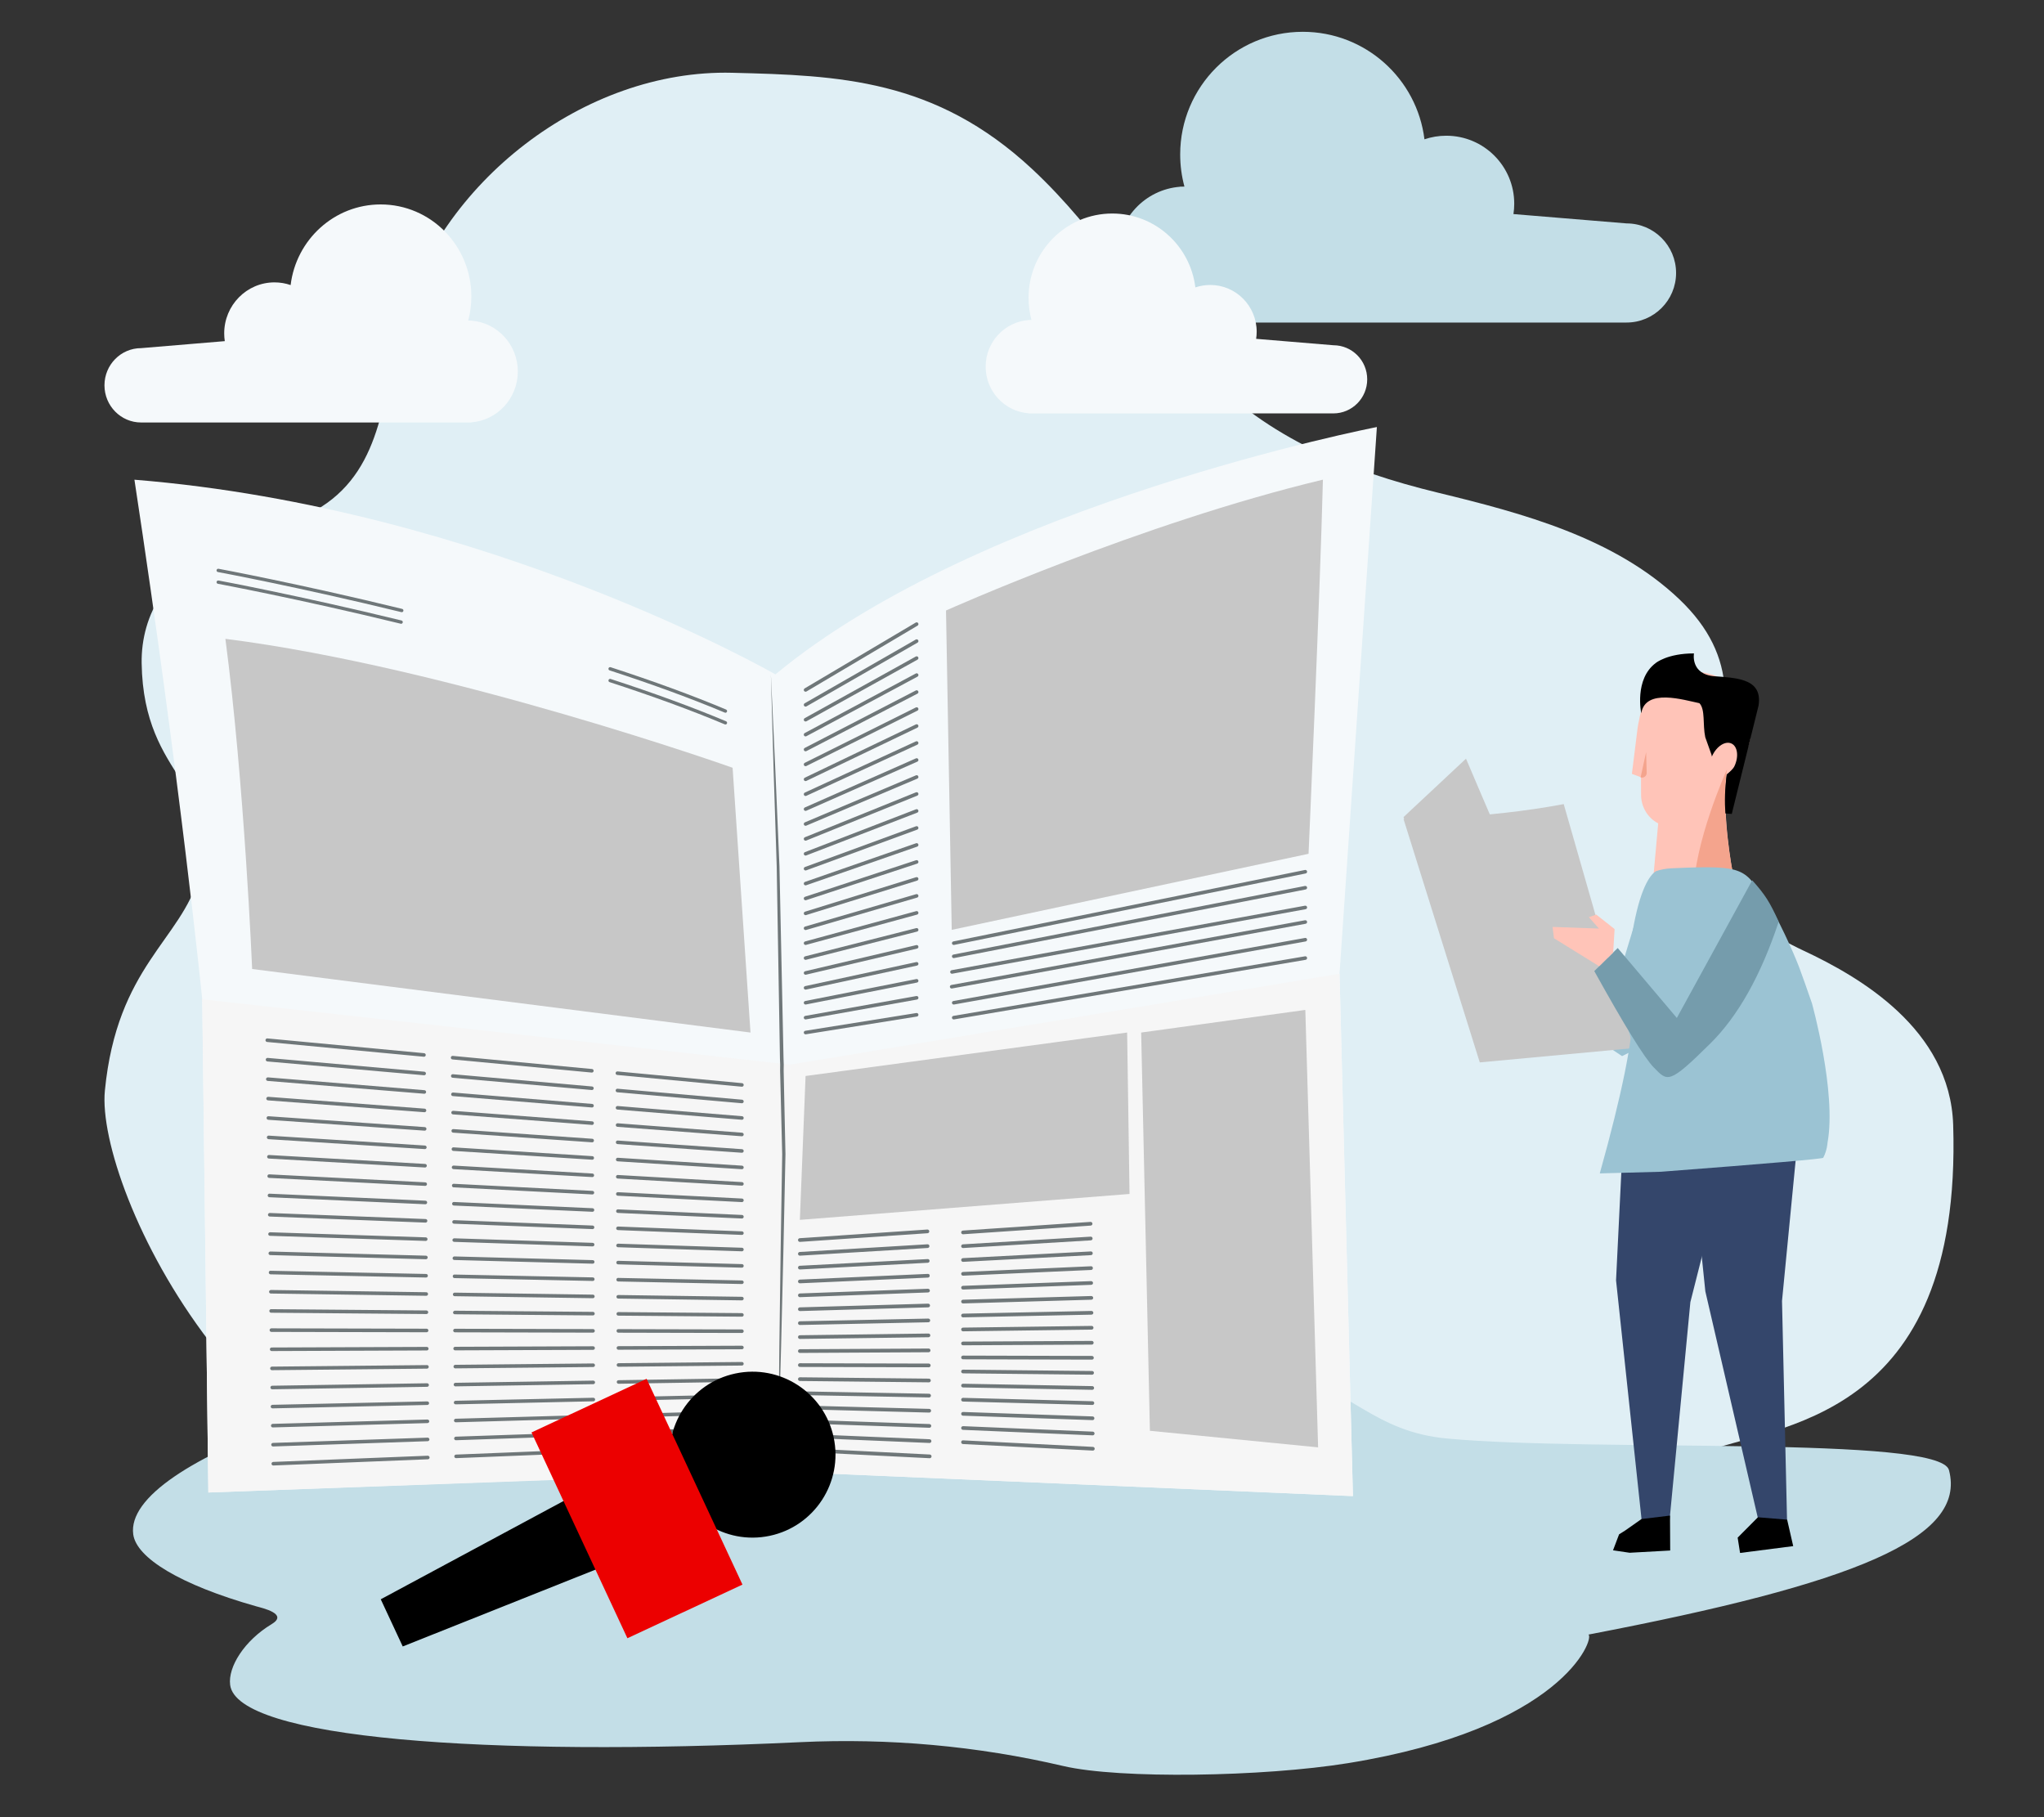<?xml version="1.0" encoding="UTF-8"?>
<svg width="450px" height="400px" viewBox="0 0 450 400" version="1.1" xmlns="http://www.w3.org/2000/svg" xmlns:xlink="http://www.w3.org/1999/xlink">
    <rect x="0" y="0" width="450" height="400" fill="#333333" stroke="none"/>
    <!-- Generator: Sketch 58 (84663) - https://sketch.com -->
    <title>sala-imprensa</title>
    <desc>Created with Sketch.</desc>
    <g id="sala-imprensa" stroke="none" stroke-width="1" fill="none" fill-rule="evenodd">
        <path d="M409.266,192.85 C403.652,172.709 421.499,171.932 421.892,145.98 C422.052,135.366 416.238,124.556 402.247,119.597 C395.371,117.161 388.518,115.486 382.4,111.611 C368.458,102.781 368.71,85.979 364.906,71.656 C356.554,40.198 324.408,15.206 291.869,16.019 C268.412,16.604 247.205,17.323 225.82,37.233 C211.187,50.857 201.677,67.62 188.092,81.665 C173.705,96.538 156.174,103.674 136.489,108.453 C117.872,112.972 97.62,118.349 83.371,131.901 C69.98,144.636 71.932,157.956 77.673,173.593 C84.005,190.836 70.276,202.567 55.961,209.282 C43.908,214.935 23.732,226.434 23.072,247.637 C21.031,313.311 62.746,313.574 78.299,319.816 C221.373,377.238 276.28,332.948 336.946,333.844 C397.422,334.736 432.089,261.6 429.988,240.062 C427.322,212.715 413.187,206.914 409.266,192.85" id="Fill-5" fill="#E0EFF5" transform="translate(226.539, 182.653) scale(-1, 1) translate(-226.539, -182.653) "></path>
        <g id="g.-illustration/Backgrounds/Shapes/Bubble-02" transform="translate(230, 340.5) scale(-1, 1) rotate(4) translate(-230, -340.5) translate(30, 287)" fill="#C3DEE7">
            <path d="M270.049,0.364 C221.943,-2.212 171.299,9.426 145.623,18.259 C130.241,23.551 126.016,33.266 109.925,35.895 C77.61,41.176 1.729,42.739 0.229,50.519 C-2.725,65.837 22.875,74.023 81.92,81.106 C80.645,82.155 89.112,101.322 136.714,105.649 C155.55,107.362 187.144,105.655 199.261,101.913 C217.885,96.16 237.23,93.068 256.718,92.627 C326.029,91.057 380.381,83.187 381.017,71.288 C381.231,67.311 377.229,61.797 370.96,58.591 C367.054,56.593 372.789,54.91 374.121,54.43 C390.477,48.543 399.652,41.971 399.987,36.752 C401.035,20.377 340.663,4.145 270.049,0.364" id="Primary-color"></path>
        </g>
        <path d="M301.397,30.664 C303.039,17.326 314.406,7 328.184,7 C343.09,7 355.174,19.087 355.174,33.998 C355.174,36.445 354.849,38.815 354.239,41.068 C354.468,41.071 354.696,41.079 354.921,41.093 L355.176,41.072 L355.176,41.109 C362.906,41.69 369,48.15 369,56.032 C369,63.915 362.906,70.374 355.176,70.955 L355.176,71 L256.907,71 L256.907,70.998 L256.907,70.998 C250.883,70.998 246,66.113 246,60.087 C246,54.061 250.883,49.176 256.907,49.176 L256.907,49.176 L256.907,49.176 L281.804,47.122 C281.69,46.379 281.631,45.617 281.631,44.841 C281.631,36.576 288.329,29.876 296.592,29.876 C298.272,29.876 299.888,30.153 301.397,30.664 Z" id="Primary-color-Copy-2" fill="#C3DEE7" transform="translate(307.5, 39) scale(-1, 1) translate(-307.5, -39) "></path>
        <path d="M254.832,63.269 C255.953,54.099 263.716,47 273.126,47 C283.305,47 291.558,55.31 291.558,65.561 C291.558,67.243 291.336,68.873 290.919,70.422 C291.076,70.424 291.231,70.43 291.385,70.439 L291.559,70.424 L291.559,70.45 C296.838,70.85 301,75.291 301,80.71 C301,86.129 296.838,90.57 291.559,90.969 L291.559,91 L224.449,91 L224.449,90.999 L224.449,90.999 C220.335,90.999 217,87.64 217,83.497 C217,79.355 220.335,75.996 224.449,75.996 L224.449,75.996 L224.449,75.996 L241.452,74.584 C241.374,74.073 241.334,73.549 241.334,73.016 C241.334,67.334 245.908,62.727 251.55,62.727 C252.698,62.727 253.802,62.918 254.832,63.269 Z" id="Primary-color" fill="#F5F9FB" transform="translate(259, 69) scale(-1, 1) translate(-259, -69) "></path>
        <path d="M63.984,62.748 C65.199,52.745 73.61,45 83.803,45 C94.831,45 103.771,54.065 103.771,65.249 C103.771,67.083 103.531,68.861 103.079,70.551 C103.249,70.553 103.417,70.559 103.584,70.569 L103.772,70.554 L103.772,70.582 C109.492,71.018 114,75.862 114,81.774 C114,87.686 109.492,92.531 103.772,92.967 L103.772,93 L31.07,93 L31.07,92.999 L31.069,92.999 C26.613,92.999 23,89.335 23,84.815 C23,80.296 26.613,76.632 31.069,76.632 L31.07,76.632 L31.07,76.632 L49.489,75.092 C49.405,74.534 49.361,73.963 49.361,73.381 C49.361,67.182 54.317,62.157 60.43,62.157 C61.673,62.157 62.869,62.365 63.984,62.748 Z" id="Primary-color" fill="#F5F9FB"></path>
        <g id="Group" transform="translate(29, 94)">
            <path d="M141.715,54.448 C141.715,54.448 78.126,17.854 0.596,11.594 C10.708,78.042 15.522,125.958 15.522,125.958 L16.868,234.532 L141.715,229.877 L268.858,235.322 L265.907,120.349 L274.13,0 C274.13,0 186.977,16.89 141.715,54.448" id="Fill-6" fill="#F5F9FB"></path>
            <path d="M180.968,114.003 C180.786,114.003 180.622,113.875 180.585,113.689 C180.542,113.477 180.678,113.27 180.891,113.226 L258.297,97.499 C258.506,97.462 258.717,97.593 258.759,97.806 C258.802,98.018 258.666,98.225 258.454,98.268 L181.047,113.995 C181.021,114 180.994,114.003 180.968,114.003" id="Fill-7" fill="#6F7779"></path>
            <path d="M180.968,116.896 C180.785,116.896 180.621,116.766 180.584,116.579 C180.542,116.366 180.682,116.161 180.894,116.119 L258.3,101.018 C258.508,100.976 258.719,101.115 258.76,101.329 C258.802,101.541 258.662,101.746 258.45,101.788 L181.044,116.889 C181.019,116.894 180.993,116.896 180.968,116.896" id="Fill-8" fill="#6F7779"></path>
            <path d="M180.582,120.339 C180.397,120.339 180.231,120.206 180.197,120.017 C180.158,119.804 180.299,119.6 180.513,119.561 L258.305,105.362 C258.513,105.32 258.722,105.463 258.761,105.677 C258.8,105.89 258.658,106.094 258.446,106.133 L180.654,120.333 C180.63,120.337 180.606,120.339 180.582,120.339" id="Fill-9" fill="#6F7779"></path>
            <path d="M180.514,123.59 C180.329,123.59 180.164,123.458 180.129,123.268 C180.09,123.055 180.231,122.85 180.445,122.812 L258.305,108.568 C258.513,108.526 258.722,108.67 258.761,108.883 C258.8,109.096 258.658,109.301 258.446,109.34 L180.586,123.583 C180.562,123.588 180.538,123.59 180.514,123.59" id="Fill-10" fill="#6F7779"></path>
            <path d="M180.968,127.119 C180.782,127.119 180.617,126.986 180.583,126.796 C180.545,126.583 180.687,126.379 180.899,126.341 L258.306,112.462 C258.515,112.423 258.724,112.564 258.761,112.778 C258.799,112.991 258.658,113.195 258.445,113.233 L181.038,127.113 C181.015,127.117 180.991,127.119 180.968,127.119" id="Fill-11" fill="#6F7779"></path>
            <path d="M180.968,130.398 C180.781,130.398 180.615,130.262 180.582,130.071 C180.546,129.858 180.69,129.655 180.903,129.619 L258.31,116.503 C258.523,116.469 258.725,116.61 258.762,116.824 C258.798,117.038 258.654,117.24 258.441,117.277 L181.034,130.393 C181.012,130.396 180.99,130.398 180.968,130.398" id="Fill-12" fill="#6F7779"></path>
            <path d="M179.269,40.386 C179.269,40.386 222.193,21.153 262.25,11.585 C261.61,37.035 259.086,93.938 259.086,93.938 L180.53,110.681 L179.269,40.386" id="Fill-13" fill="#C7C7C7"></path>
            <polyline id="Fill-14" fill="#F6F6F6" points="265.907 120.349 144.937 140.352 143.378 229.948 268.858 235.322 265.907 120.349"></polyline>
            <polyline id="Fill-15" fill="#C7C7C7" points="219.146 133.284 148.352 142.85 147.096 174.514 219.672 168.817 219.146 133.284"></polyline>
            <polygon id="Fill-16" fill="#F6F6F6" points="15.522 125.958 16.868 234.532 143.378 229.948 144.937 140.352"></polygon>
            <path d="M134.338,145.208 C134.326,145.208 134.314,145.207 134.301,145.206 L106.885,142.623 C106.67,142.602 106.511,142.411 106.531,142.195 C106.551,141.98 106.738,141.827 106.958,141.842 L134.374,144.426 C134.59,144.446 134.748,144.637 134.728,144.853 C134.709,145.056 134.538,145.208 134.338,145.208" id="Fill-17" fill="#6F7779"></path>
            <path d="M134.338,148.848 C134.326,148.848 134.315,148.847 134.303,148.846 L106.902,146.433 C106.686,146.414 106.526,146.224 106.545,146.008 C106.564,145.793 106.746,145.63 106.97,145.652 L134.372,148.065 C134.588,148.084 134.747,148.274 134.728,148.49 C134.71,148.694 134.539,148.848 134.338,148.848" id="Fill-18" fill="#6F7779"></path>
            <path d="M134.338,152.483 C134.327,152.483 134.317,152.482 134.306,152.482 L106.918,150.238 C106.702,150.222 106.542,150.031 106.559,149.816 C106.577,149.6 106.765,149.446 106.982,149.458 L134.37,151.7 C134.586,151.718 134.746,151.907 134.729,152.123 C134.712,152.328 134.54,152.483 134.338,152.483" id="Fill-19" fill="#6F7779"></path>
            <path d="M134.338,156.115 C134.328,156.115 134.318,156.114 134.308,156.114 L106.934,154.041 C106.718,154.025 106.557,153.836 106.574,153.62 C106.59,153.404 106.769,153.253 106.994,153.258 L134.367,155.331 C134.583,155.348 134.745,155.536 134.729,155.753 C134.713,155.958 134.541,156.115 134.338,156.115" id="Fill-20" fill="#6F7779"></path>
            <path d="M134.338,159.743 C134.329,159.743 134.32,159.743 134.31,159.742 L106.951,157.838 C106.735,157.823 106.572,157.636 106.587,157.42 C106.602,157.203 106.779,157.037 107.006,157.056 L134.365,158.96 C134.581,158.975 134.744,159.162 134.729,159.378 C134.714,159.586 134.542,159.743 134.338,159.743" id="Fill-21" fill="#6F7779"></path>
            <path d="M134.338,163.368 C134.33,163.368 134.322,163.368 134.313,163.367 L106.968,161.632 C106.752,161.618 106.588,161.432 106.602,161.216 C106.615,160.999 106.797,160.834 107.018,160.85 L134.362,162.585 C134.578,162.598 134.742,162.785 134.729,163.001 C134.716,163.209 134.543,163.368 134.338,163.368" id="Fill-22" fill="#6F7779"></path>
            <path d="M134.338,166.99 C134.33,166.99 134.323,166.99 134.315,166.989 L106.985,165.422 C106.768,165.41 106.603,165.225 106.615,165.008 C106.627,164.792 106.818,164.62 107.029,164.639 L134.36,166.206 C134.576,166.218 134.742,166.403 134.729,166.62 C134.718,166.828 134.544,166.99 134.338,166.99" id="Fill-23" fill="#6F7779"></path>
            <path d="M134.338,170.606 C134.331,170.606 134.324,170.606 134.318,170.606 L107.001,169.208 C106.785,169.197 106.618,169.013 106.629,168.796 C106.641,168.58 106.824,168.406 107.041,168.426 L134.358,169.823 C134.574,169.834 134.741,170.018 134.73,170.234 C134.718,170.444 134.546,170.606 134.338,170.606" id="Fill-24" fill="#6F7779"></path>
            <path d="M134.338,174.221 C134.332,174.221 134.326,174.221 134.32,174.22 L107.018,172.99 C106.801,172.981 106.634,172.797 106.643,172.581 C106.654,172.365 106.851,172.181 107.053,172.207 L134.355,173.437 C134.572,173.446 134.739,173.63 134.73,173.846 C134.72,174.057 134.546,174.221 134.338,174.221" id="Fill-25" fill="#6F7779"></path>
            <path d="M134.338,177.83 C134.333,177.83 134.327,177.83 134.322,177.83 L107.034,176.769 C106.818,176.761 106.649,176.578 106.658,176.361 C106.666,176.145 106.855,175.983 107.065,175.985 L134.353,177.046 C134.57,177.055 134.738,177.238 134.73,177.454 C134.722,177.665 134.547,177.83 134.338,177.83" id="Fill-26" fill="#6F7779"></path>
            <path d="M134.338,181.438 C134.334,181.438 134.329,181.438 134.325,181.438 L107.05,180.543 C106.834,180.536 106.664,180.355 106.672,180.138 C106.678,179.922 106.877,179.769 107.076,179.759 L134.35,180.654 C134.567,180.661 134.737,180.842 134.73,181.058 C134.723,181.27 134.549,181.438 134.338,181.438" id="Fill-27" fill="#6F7779"></path>
            <path d="M134.338,185.041 C134.334,185.041 134.33,185.041 134.327,185.041 L107.067,184.314 C106.85,184.307 106.68,184.128 106.685,183.911 C106.691,183.694 106.853,183.528 107.088,183.529 L134.348,184.257 C134.565,184.262 134.735,184.442 134.73,184.659 C134.724,184.872 134.55,185.041 134.338,185.041" id="Fill-28" fill="#6F7779"></path>
            <path d="M134.338,188.641 C134.335,188.641 134.332,188.641 134.33,188.641 L107.083,188.08 C106.867,188.075 106.695,187.896 106.699,187.68 C106.704,187.462 106.883,187.268 107.1,187.295 L134.346,187.857 C134.562,187.861 134.734,188.04 134.73,188.257 C134.725,188.47 134.55,188.641 134.338,188.641" id="Fill-29" fill="#6F7779"></path>
            <path d="M134.338,192.237 C134.336,192.237 134.334,192.237 134.332,192.237 L107.1,191.842 C106.883,191.839 106.71,191.661 106.714,191.445 C106.717,191.23 106.891,191.058 107.106,191.058 C107.107,191.058 107.11,191.058 107.111,191.058 L134.343,191.453 C134.56,191.456 134.733,191.634 134.73,191.85 C134.726,192.065 134.552,192.237 134.338,192.237" id="Fill-30" fill="#6F7779"></path>
            <path d="M134.338,195.829 C134.337,195.829 134.335,195.829 134.334,195.829 L107.117,195.601 C106.9,195.599 106.726,195.422 106.727,195.206 C106.73,194.99 106.905,194.817 107.12,194.817 C107.121,194.817 107.122,194.817 107.123,194.817 L134.341,195.045 C134.558,195.046 134.732,195.224 134.73,195.44 C134.728,195.656 134.553,195.829 134.338,195.829" id="Fill-31" fill="#6F7779"></path>
            <path d="M134.338,199.418 C134.338,199.418 134.338,199.418 134.337,199.418 L107.133,199.356 C106.916,199.355 106.741,199.179 106.742,198.962 C106.742,198.746 106.882,198.558 107.134,198.571 L134.338,198.634 C134.555,198.634 134.73,198.81 134.73,199.027 C134.73,199.243 134.554,199.418 134.338,199.418" id="Fill-32" fill="#6F7779"></path>
            <path d="M107.148,203.106 C106.932,203.106 106.757,202.931 106.756,202.716 C106.755,202.499 106.93,202.323 107.146,202.322 L134.336,202.22 C134.337,202.22 134.338,202.22 134.338,202.22 C134.554,202.22 134.729,202.394 134.73,202.61 C134.73,202.827 134.556,203.003 134.339,203.004 L107.15,203.106 C107.149,203.106 107.148,203.106 107.148,203.106" id="Fill-33" fill="#6F7779"></path>
            <path d="M107.162,206.854 C106.947,206.854 106.772,206.68 106.77,206.465 C106.768,206.249 106.942,206.071 107.158,206.069 L134.334,205.802 C134.335,205.802 134.337,205.802 134.338,205.802 C134.553,205.802 134.727,205.975 134.73,206.19 C134.732,206.406 134.558,206.584 134.342,206.586 L107.166,206.854 C107.165,206.854 107.163,206.854 107.162,206.854" id="Fill-34" fill="#6F7779"></path>
            <path d="M107.176,210.597 C106.962,210.597 106.787,210.426 106.784,210.211 C106.78,209.994 106.954,209.817 107.17,209.813 L134.331,209.38 C134.58,209.395 134.726,209.55 134.73,209.766 C134.734,209.982 134.56,210.161 134.344,210.164 L107.182,210.597 C107.18,210.597 107.178,210.597 107.176,210.597" id="Fill-35" fill="#6F7779"></path>
            <path d="M107.19,214.336 C106.977,214.336 106.802,214.166 106.798,213.953 C106.793,213.736 106.965,213.557 107.181,213.552 L134.329,212.955 C134.574,212.957 134.725,213.123 134.73,213.338 C134.734,213.555 134.562,213.734 134.346,213.739 L107.198,214.336 C107.195,214.336 107.192,214.336 107.19,214.336" id="Fill-36" fill="#6F7779"></path>
            <path d="M107.203,218.071 C106.992,218.071 106.818,217.902 106.811,217.69 C106.806,217.474 106.976,217.294 107.193,217.287 L134.326,216.526 C134.53,216.523 134.724,216.691 134.73,216.907 C134.736,217.124 134.565,217.304 134.349,217.31 L107.214,218.071 C107.211,218.071 107.207,218.071 107.203,218.071" id="Fill-37" fill="#6F7779"></path>
            <path d="M107.218,221.803 C107.007,221.803 106.833,221.636 106.825,221.425 C106.818,221.208 106.988,221.027 107.205,221.019 L134.324,220.094 C134.514,220.082 134.722,220.257 134.73,220.473 C134.737,220.69 134.567,220.87 134.351,220.878 L107.231,221.803 C107.226,221.803 107.222,221.803 107.218,221.803" id="Fill-38" fill="#6F7779"></path>
            <path d="M107.231,225.53 C107.022,225.53 106.849,225.365 106.84,225.154 C106.831,224.938 107,224.756 107.216,224.746 L134.322,223.659 C134.522,223.646 134.721,223.819 134.73,224.035 C134.738,224.252 134.57,224.434 134.354,224.443 L107.247,225.53 C107.242,225.53 107.237,225.53 107.231,225.53" id="Fill-39" fill="#6F7779"></path>
            <path d="M101.301,142.095 C101.289,142.095 101.276,142.094 101.263,142.094 L70.61,139.205 C70.394,139.185 70.236,138.994 70.256,138.778 C70.276,138.562 70.46,138.406 70.683,138.424 L101.337,141.312 C101.553,141.332 101.71,141.524 101.69,141.739 C101.671,141.942 101.501,142.095 101.301,142.095" id="Fill-40" fill="#6F7779"></path>
            <path d="M101.318,145.939 C101.306,145.939 101.294,145.938 101.283,145.938 L70.646,143.24 C70.431,143.222 70.271,143.03 70.29,142.815 C70.309,142.599 70.489,142.443 70.715,142.459 L101.352,145.157 C101.567,145.175 101.727,145.366 101.708,145.582 C101.69,145.786 101.519,145.939 101.318,145.939" id="Fill-41" fill="#6F7779"></path>
            <path d="M101.335,149.78 C101.325,149.78 101.314,149.779 101.303,149.778 L70.684,147.271 C70.468,147.254 70.307,147.064 70.325,146.849 C70.343,146.633 70.53,146.478 70.748,146.49 L101.367,148.997 C101.583,149.014 101.743,149.204 101.726,149.42 C101.709,149.625 101.538,149.78 101.335,149.78" id="Fill-42" fill="#6F7779"></path>
            <path d="M101.353,153.617 C101.342,153.617 101.333,153.616 101.322,153.616 L70.722,151.298 C70.506,151.282 70.343,151.094 70.36,150.877 C70.376,150.662 70.56,150.51 70.781,150.515 L101.382,152.833 C101.598,152.85 101.759,153.038 101.743,153.254 C101.727,153.46 101.556,153.617 101.353,153.617" id="Fill-43" fill="#6F7779"></path>
            <path d="M101.37,157.45 C101.361,157.45 101.351,157.45 101.342,157.449 L70.758,155.321 C70.542,155.305 70.38,155.118 70.395,154.902 C70.41,154.686 70.586,154.514 70.814,154.538 L101.397,156.666 C101.613,156.682 101.775,156.868 101.76,157.085 C101.746,157.292 101.574,157.45 101.37,157.45" id="Fill-44" fill="#6F7779"></path>
            <path d="M101.387,161.278 C101.378,161.278 101.37,161.278 101.362,161.277 L70.796,159.338 C70.58,159.324 70.416,159.138 70.43,158.922 C70.443,158.705 70.621,158.538 70.846,158.555 L101.411,160.494 C101.627,160.508 101.791,160.694 101.778,160.91 C101.765,161.118 101.592,161.278 101.387,161.278" id="Fill-45" fill="#6F7779"></path>
            <path d="M101.404,165.102 C101.397,165.102 101.389,165.102 101.382,165.101 L70.834,163.351 C70.617,163.338 70.452,163.154 70.464,162.937 C70.477,162.722 70.662,162.551 70.878,162.568 L101.426,164.318 C101.642,164.33 101.807,164.516 101.795,164.732 C101.783,164.941 101.61,165.102 101.404,165.102" id="Fill-46" fill="#6F7779"></path>
            <path d="M101.422,168.923 C101.414,168.923 101.407,168.923 101.401,168.922 L70.871,167.36 C70.654,167.349 70.488,167.164 70.499,166.948 C70.51,166.732 70.698,166.555 70.91,166.577 L101.441,168.139 C101.658,168.15 101.824,168.334 101.813,168.551 C101.802,168.761 101.629,168.923 101.422,168.923" id="Fill-47" fill="#6F7779"></path>
            <path d="M101.438,172.739 C101.433,172.739 101.426,172.739 101.421,172.738 L70.907,171.364 C70.691,171.355 70.524,171.171 70.534,170.955 C70.543,170.739 70.731,170.554 70.942,170.582 L101.456,171.956 C101.672,171.965 101.84,172.149 101.83,172.365 C101.821,172.575 101.646,172.739 101.438,172.739" id="Fill-48" fill="#6F7779"></path>
            <path d="M101.456,176.552 C101.45,176.552 101.445,176.552 101.44,176.552 L70.945,175.365 C70.729,175.357 70.56,175.174 70.569,174.958 C70.577,174.741 70.776,174.571 70.975,174.581 L101.47,175.767 C101.687,175.776 101.856,175.959 101.847,176.175 C101.839,176.386 101.665,176.552 101.456,176.552" id="Fill-49" fill="#6F7779"></path>
            <path d="M101.473,180.36 C101.468,180.36 101.464,180.36 101.459,180.36 L70.982,179.361 C70.766,179.354 70.595,179.172 70.603,178.956 C70.61,178.738 70.807,178.585 71.007,178.576 L101.486,179.575 C101.702,179.582 101.872,179.763 101.864,179.98 C101.858,180.193 101.683,180.36 101.473,180.36" id="Fill-50" fill="#6F7779"></path>
            <path d="M101.49,184.164 C101.486,184.164 101.482,184.164 101.479,184.164 L71.019,183.352 C70.802,183.346 70.632,183.166 70.637,182.95 C70.643,182.732 70.842,182.573 71.04,182.567 L101.5,183.38 C101.717,183.386 101.887,183.566 101.882,183.782 C101.876,183.995 101.702,184.164 101.49,184.164" id="Fill-51" fill="#6F7779"></path>
            <path d="M101.507,187.965 C101.504,187.965 101.502,187.965 101.498,187.965 L71.056,187.338 C70.84,187.334 70.668,187.155 70.672,186.938 C70.677,186.722 70.842,186.529 71.073,186.554 L101.515,187.181 C101.731,187.186 101.903,187.364 101.899,187.581 C101.894,187.794 101.72,187.965 101.507,187.965" id="Fill-52" fill="#6F7779"></path>
            <path d="M101.524,191.762 C101.522,191.762 101.52,191.762 101.518,191.762 L71.093,191.322 C70.876,191.318 70.703,191.14 70.706,190.924 C70.71,190.709 70.885,190.537 71.098,190.537 C71.101,190.537 71.102,190.537 71.105,190.537 L101.53,190.978 C101.746,190.981 101.919,191.159 101.916,191.375 C101.913,191.59 101.738,191.762 101.524,191.762" id="Fill-53" fill="#6F7779"></path>
            <path d="M101.541,195.554 C101.54,195.554 101.539,195.554 101.538,195.554 L71.13,195.299 C70.914,195.298 70.739,195.121 70.741,194.904 C70.743,194.687 70.959,194.519 71.137,194.515 L101.544,194.77 C101.761,194.771 101.935,194.949 101.934,195.165 C101.931,195.381 101.757,195.554 101.541,195.554" id="Fill-54" fill="#6F7779"></path>
            <path d="M101.558,199.343 L101.558,199.343 L71.167,199.273 C70.95,199.272 70.775,199.096 70.775,198.88 C70.776,198.663 70.952,198.489 71.168,198.489 L71.169,198.489 L101.558,198.559 C101.775,198.56 101.95,198.735 101.95,198.952 C101.95,199.168 101.774,199.343 101.558,199.343" id="Fill-55" fill="#6F7779"></path>
            <path d="M71.202,203.242 C70.986,203.242 70.81,203.067 70.81,202.852 C70.809,202.635 70.984,202.459 71.201,202.458 L101.574,202.343 C101.574,202.343 101.574,202.343 101.575,202.343 C101.791,202.343 101.966,202.518 101.967,202.734 C101.968,202.95 101.793,203.127 101.577,203.128 L71.204,203.242 C71.203,203.242 71.202,203.242 71.202,203.242" id="Fill-56" fill="#6F7779"></path>
            <path d="M71.237,207.208 C71.022,207.208 70.846,207.034 70.844,206.82 C70.842,206.603 71.016,206.426 71.233,206.424 L101.589,206.125 C101.59,206.125 101.591,206.125 101.592,206.125 C101.807,206.125 101.982,206.298 101.985,206.513 C101.986,206.729 101.813,206.906 101.596,206.909 L71.241,207.208 C71.239,207.208 71.238,207.208 71.237,207.208" id="Fill-57" fill="#6F7779"></path>
            <path d="M71.271,211.169 C71.058,211.169 70.882,210.997 70.878,210.783 C70.875,210.566 71.048,210.389 71.265,210.385 L101.603,209.901 C101.848,209.914 101.998,210.071 102.002,210.287 C102.005,210.503 101.832,210.682 101.615,210.686 L71.277,211.169 C71.275,211.169 71.273,211.169 71.271,211.169" id="Fill-58" fill="#6F7779"></path>
            <path d="M71.306,215.126 C71.092,215.126 70.918,214.955 70.913,214.742 C70.908,214.526 71.08,214.346 71.297,214.341 L101.618,213.674 C101.86,213.696 102.014,213.842 102.018,214.058 C102.023,214.274 101.851,214.454 101.635,214.459 L71.314,215.126 C71.311,215.126 71.308,215.126 71.306,215.126" id="Fill-59" fill="#6F7779"></path>
            <path d="M71.339,219.078 C71.128,219.078 70.954,218.909 70.948,218.696 C70.942,218.48 71.112,218.299 71.329,218.294 L101.632,217.443 C101.836,217.449 102.029,217.608 102.035,217.825 C102.041,218.041 101.87,218.222 101.654,218.228 L71.35,219.078 C71.347,219.078 71.343,219.078 71.339,219.078" id="Fill-60" fill="#6F7779"></path>
            <path d="M71.374,223.026 C71.163,223.026 70.99,222.858 70.982,222.646 C70.974,222.43 71.144,222.249 71.361,222.241 L101.647,221.208 C101.84,221.21 102.045,221.37 102.052,221.587 C102.059,221.803 101.89,221.985 101.674,221.993 L71.387,223.026 C71.383,223.026 71.378,223.026 71.374,223.026" id="Fill-61" fill="#6F7779"></path>
            <path d="M71.408,226.969 C71.198,226.969 71.025,226.803 71.017,226.593 C71.008,226.376 71.176,226.194 71.393,226.185 L101.662,224.97 C101.85,224.965 102.06,225.13 102.069,225.346 C102.078,225.562 101.909,225.745 101.693,225.754 L71.424,226.969 C71.419,226.969 71.414,226.969 71.408,226.969" id="Fill-62" fill="#6F7779"></path>
            <path d="M64.341,138.612 C64.329,138.612 64.317,138.611 64.304,138.61 L29.802,135.36 C29.586,135.339 29.428,135.148 29.449,134.932 C29.469,134.717 29.653,134.561 29.875,134.578 L64.378,137.829 C64.593,137.85 64.751,138.041 64.731,138.257 C64.712,138.46 64.541,138.612 64.341,138.612" id="Fill-63" fill="#6F7779"></path>
            <path d="M64.38,142.687 C64.369,142.687 64.358,142.686 64.346,142.686 L29.866,139.649 C29.65,139.63 29.49,139.439 29.51,139.224 C29.528,139.008 29.71,138.853 29.934,138.867 L64.414,141.904 C64.63,141.923 64.79,142.114 64.77,142.329 C64.753,142.533 64.582,142.687 64.38,142.687" id="Fill-64" fill="#6F7779"></path>
            <path d="M64.419,146.757 C64.408,146.757 64.398,146.756 64.386,146.755 L29.929,143.933 C29.713,143.916 29.553,143.726 29.57,143.51 C29.588,143.295 29.777,143.142 29.993,143.152 L64.45,145.974 C64.666,145.991 64.827,146.181 64.81,146.396 C64.793,146.601 64.621,146.757 64.419,146.757" id="Fill-65" fill="#6F7779"></path>
            <path d="M64.458,150.822 C64.448,150.822 64.438,150.822 64.428,150.822 L29.992,148.214 C29.776,148.197 29.614,148.009 29.631,147.793 C29.647,147.577 29.83,147.428 30.052,147.43 L64.487,150.038 C64.703,150.055 64.865,150.243 64.849,150.46 C64.833,150.665 64.661,150.822 64.458,150.822" id="Fill-66" fill="#6F7779"></path>
            <path d="M64.497,154.883 C64.488,154.883 64.478,154.883 64.469,154.882 L30.056,152.488 C29.84,152.472 29.677,152.286 29.692,152.069 C29.706,151.853 29.886,151.686 30.11,151.705 L64.524,154.099 C64.74,154.115 64.902,154.302 64.887,154.518 C64.874,154.726 64.701,154.883 64.497,154.883" id="Fill-67" fill="#6F7779"></path>
            <path d="M64.535,158.94 C64.527,158.94 64.518,158.94 64.51,158.939 L30.119,156.758 C29.903,156.743 29.739,156.558 29.753,156.341 C29.766,156.125 29.945,155.959 30.169,155.974 L64.56,158.157 C64.776,158.17 64.94,158.357 64.926,158.573 C64.913,158.781 64.741,158.94 64.535,158.94" id="Fill-68" fill="#6F7779"></path>
            <path d="M64.574,162.992 C64.566,162.992 64.558,162.992 64.551,162.991 L30.182,161.022 C29.966,161.01 29.801,160.825 29.813,160.608 C29.825,160.393 30.009,160.223 30.226,160.239 L64.596,162.208 C64.812,162.221 64.978,162.406 64.965,162.622 C64.954,162.83 64.78,162.992 64.574,162.992" id="Fill-69" fill="#6F7779"></path>
            <path d="M64.613,167.039 C64.606,167.039 64.599,167.039 64.592,167.038 L30.245,165.282 C30.029,165.27 29.862,165.086 29.874,164.87 C29.885,164.654 30.077,164.478 30.285,164.498 L64.632,166.256 C64.849,166.266 65.015,166.451 65.004,166.667 C64.993,166.877 64.82,167.039 64.613,167.039" id="Fill-70" fill="#6F7779"></path>
            <path d="M64.651,171.082 C64.646,171.082 64.639,171.082 64.634,171.082 L30.308,169.536 C30.091,169.527 29.924,169.343 29.934,169.127 C29.943,168.911 30.131,168.728 30.343,168.754 L64.669,170.298 C64.885,170.308 65.053,170.492 65.042,170.708 C65.034,170.918 64.859,171.082 64.651,171.082" id="Fill-71" fill="#6F7779"></path>
            <path d="M64.69,175.122 C64.684,175.122 64.679,175.122 64.674,175.122 L30.371,173.786 C30.155,173.778 29.986,173.594 29.994,173.378 C30.003,173.162 30.202,172.991 30.402,173.002 L64.705,174.337 C64.921,174.346 65.09,174.528 65.081,174.745 C65.073,174.956 64.899,175.122 64.69,175.122" id="Fill-72" fill="#6F7779"></path>
            <path d="M64.728,179.155 C64.724,179.155 64.719,179.155 64.715,179.155 L30.434,178.03 C30.218,178.024 30.047,177.842 30.055,177.626 C30.062,177.409 30.271,177.258 30.459,177.246 L64.741,178.37 C64.958,178.378 65.127,178.559 65.12,178.775 C65.113,178.988 64.939,179.155 64.728,179.155" id="Fill-73" fill="#6F7779"></path>
            <path d="M64.766,183.185 C64.762,183.185 64.759,183.185 64.756,183.185 L30.497,182.27 C30.28,182.264 30.11,182.085 30.115,181.868 C30.121,181.651 30.326,181.494 30.518,181.486 L64.777,182.4 C64.993,182.406 65.164,182.586 65.159,182.802 C65.153,183.016 64.978,183.185 64.766,183.185" id="Fill-74" fill="#6F7779"></path>
            <path d="M64.805,187.21 C64.802,187.21 64.799,187.21 64.797,187.21 L30.559,186.506 C30.342,186.501 30.171,186.322 30.175,186.106 C30.179,185.889 30.336,185.697 30.575,185.722 L64.813,186.426 C65.03,186.43 65.202,186.609 65.197,186.826 C65.192,187.039 65.018,187.21 64.805,187.21" id="Fill-75" fill="#6F7779"></path>
            <path d="M64.843,191.23 C64.841,191.23 64.839,191.23 64.838,191.23 L30.622,190.735 C30.406,190.732 30.232,190.554 30.235,190.338 C30.238,190.122 30.443,189.97 30.634,189.951 L64.849,190.446 C65.066,190.45 65.238,190.628 65.235,190.844 C65.232,191.059 65.058,191.23 64.843,191.23" id="Fill-76" fill="#6F7779"></path>
            <path d="M64.882,195.247 C64.88,195.247 64.879,195.247 64.878,195.247 L30.685,194.961 C30.468,194.959 30.294,194.782 30.295,194.565 C30.298,194.35 30.473,194.176 30.688,194.176 C30.689,194.176 30.69,194.176 30.691,194.176 L64.885,194.462 C65.102,194.464 65.275,194.642 65.274,194.858 C65.272,195.074 65.097,195.247 64.882,195.247" id="Fill-77" fill="#6F7779"></path>
            <path d="M64.92,199.259 C64.919,199.259 64.919,199.259 64.919,199.259 L30.747,199.18 C30.53,199.179 30.355,199.003 30.356,198.787 C30.356,198.57 30.532,198.395 30.748,198.395 L30.749,198.395 L64.921,198.474 C65.138,198.475 65.312,198.651 65.312,198.867 C65.311,199.084 65.136,199.259 64.92,199.259" id="Fill-78" fill="#6F7779"></path>
            <path d="M30.808,203.395 C30.592,203.395 30.417,203.221 30.416,203.005 C30.415,202.789 30.59,202.612 30.806,202.611 L64.957,202.482 L64.958,202.482 C65.174,202.482 65.35,202.658 65.35,202.873 C65.351,203.09 65.176,203.266 64.959,203.266 L30.81,203.395 C30.809,203.395 30.808,203.395 30.808,203.395" id="Fill-79" fill="#6F7779"></path>
            <path d="M30.868,207.606 C30.653,207.606 30.478,207.432 30.475,207.218 C30.474,207.001 30.647,206.824 30.864,206.822 L64.992,206.485 C65.238,206.476 65.386,206.657 65.389,206.873 C65.39,207.09 65.217,207.266 65,207.269 L30.872,207.606 C30.87,207.606 30.869,207.606 30.868,207.606" id="Fill-80" fill="#6F7779"></path>
            <path d="M30.928,211.811 C30.714,211.811 30.539,211.639 30.536,211.426 C30.532,211.209 30.706,211.03 30.922,211.027 L65.028,210.484 C65.03,210.484 65.032,210.484 65.034,210.484 C65.248,210.484 65.423,210.656 65.426,210.87 C65.43,211.086 65.257,211.264 65.041,211.268 L30.934,211.811 C30.932,211.811 30.93,211.811 30.928,211.811" id="Fill-81" fill="#6F7779"></path>
            <path d="M30.988,216.012 C30.774,216.012 30.6,215.842 30.595,215.628 C30.591,215.412 30.762,215.232 30.979,215.228 L65.064,214.478 C65.296,214.497 65.46,214.646 65.465,214.861 C65.47,215.078 65.298,215.258 65.081,215.262 L30.996,216.012 C30.994,216.012 30.99,216.012 30.988,216.012" id="Fill-82" fill="#6F7779"></path>
            <path d="M31.047,220.207 C30.836,220.207 30.662,220.038 30.656,219.826 C30.65,219.61 30.82,219.429 31.037,219.423 L65.1,218.467 C65.31,218.482 65.497,218.632 65.503,218.849 C65.509,219.065 65.338,219.246 65.122,219.252 L31.058,220.207 C31.055,220.207 31.051,220.207 31.047,220.207" id="Fill-83" fill="#6F7779"></path>
            <path d="M31.107,224.398 C30.897,224.398 30.722,224.231 30.715,224.02 C30.708,223.803 30.878,223.622 31.094,223.614 L65.135,222.454 C65.334,222.446 65.533,222.616 65.541,222.832 C65.548,223.049 65.378,223.23 65.162,223.238 L31.121,224.398 C31.116,224.398 31.111,224.398 31.107,224.398" id="Fill-84" fill="#6F7779"></path>
            <path d="M31.166,228.585 C30.957,228.585 30.783,228.419 30.774,228.208 C30.766,227.992 30.934,227.81 31.151,227.8 L65.171,226.434 C65.357,226.423 65.57,226.594 65.579,226.811 C65.587,227.028 65.418,227.21 65.202,227.219 L31.182,228.585 C31.177,228.585 31.172,228.585 31.166,228.585" id="Fill-85" fill="#6F7779"></path>
            <polygon id="Fill-86" fill="#6F7779" points="141.699 75.562 142.602 96.682 143.5 139 143.547 140.32 143.526 141.641 143.926 160.061 143.474 181.194 142.967 202.328 142.378 223.458 142.581 202.324 142.866 181.193 143.207 160.062 142.745 141.648 142.761 140.327 142.71 139.007 141.997 96.696 141.315 75.574 140.715 54.448"></polygon>
            <path d="M147.095,179.367 C146.883,179.367 146.704,179.202 146.69,178.987 C146.674,178.762 146.844,178.568 147.069,178.553 L175.152,176.646 C175.37,176.625 175.57,176.8 175.586,177.026 C175.601,177.25 175.431,177.444 175.206,177.46 L147.124,179.366 C147.114,179.367 147.105,179.367 147.095,179.367" id="Fill-114" fill="#6F7779"></path>
            <path d="M147.096,182.398 C146.882,182.398 146.702,182.231 146.69,182.015 C146.676,181.791 146.847,181.597 147.072,181.584 L175.187,179.894 C175.405,179.867 175.604,180.052 175.618,180.276 C175.631,180.5 175.46,180.694 175.235,180.707 L147.121,182.398 C147.113,182.398 147.104,182.398 147.096,182.398" id="Fill-115" fill="#6F7779"></path>
            <path d="M147.096,185.438 C146.881,185.438 146.7,185.269 146.69,185.051 C146.678,184.826 146.85,184.634 147.075,184.623 L175.223,183.149 C175.454,183.122 175.64,183.31 175.651,183.534 C175.662,183.76 175.49,183.951 175.265,183.962 L147.118,185.437 C147.11,185.438 147.103,185.438 147.096,185.438" id="Fill-116" fill="#6F7779"></path>
            <path d="M147.096,188.482 C146.879,188.482 146.698,188.311 146.69,188.093 C146.679,187.867 146.854,187.677 147.078,187.667 L175.258,186.412 C175.514,186.383 175.674,186.577 175.684,186.801 C175.694,187.026 175.52,187.217 175.294,187.226 L147.114,188.482 C147.108,188.482 147.102,188.482 147.096,188.482" id="Fill-117" fill="#6F7779"></path>
            <path d="M147.096,191.534 C146.878,191.534 146.697,191.362 146.689,191.142 C146.681,190.917 146.857,190.728 147.082,190.719 L175.294,189.682 C175.522,189.693 175.709,189.85 175.718,190.074 C175.725,190.299 175.55,190.489 175.324,190.497 L147.111,191.534 C147.106,191.534 147.101,191.534 147.096,191.534" id="Fill-118" fill="#6F7779"></path>
            <path d="M147.096,194.593 C146.876,194.593 146.694,194.418 146.689,194.196 C146.682,193.971 146.859,193.784 147.085,193.777 L175.331,192.96 C175.549,192.966 175.745,193.13 175.751,193.356 C175.758,193.581 175.58,193.768 175.355,193.775 L147.108,194.593 C147.104,194.593 147.1,194.593 147.096,194.593" id="Fill-119" fill="#6F7779"></path>
            <path d="M147.096,197.658 C146.875,197.658 146.693,197.48 146.689,197.258 C146.684,197.033 146.862,196.846 147.088,196.842 L175.367,196.246 C175.611,196.258 175.779,196.42 175.784,196.645 C175.789,196.87 175.61,197.057 175.385,197.061 L147.105,197.658 C147.102,197.658 147.099,197.658 147.096,197.658" id="Fill-120" fill="#6F7779"></path>
            <path d="M147.096,200.729 C146.874,200.729 146.691,200.55 146.689,200.327 C146.686,200.102 146.866,199.917 147.091,199.914 L175.403,199.539 C175.405,199.539 175.407,199.539 175.409,199.539 C175.631,199.539 175.814,199.718 175.817,199.942 C175.82,200.166 175.639,200.352 175.414,200.355 L147.102,200.729 C147.1,200.729 147.098,200.729 147.096,200.729" id="Fill-121" fill="#6F7779"></path>
            <path d="M147.096,203.808 C146.872,203.808 146.69,203.627 146.689,203.402 C146.687,203.178 146.869,202.994 147.094,202.993 L175.44,202.841 C175.441,202.841 175.442,202.841 175.442,202.841 C175.666,202.841 175.849,203.022 175.85,203.246 C175.852,203.471 175.67,203.655 175.445,203.657 L147.098,203.808 C147.098,203.808 147.097,203.808 147.096,203.808" id="Fill-122" fill="#6F7779"></path>
            <path d="M175.476,206.966 L175.475,206.966 L147.095,206.893 C146.87,206.892 146.688,206.709 146.689,206.484 C146.69,206.259 146.871,206.077 147.096,206.077 L147.097,206.077 L175.477,206.15 C175.702,206.151 175.885,206.334 175.884,206.559 C175.883,206.784 175.701,206.966 175.476,206.966" id="Fill-123" fill="#6F7779"></path>
            <path d="M175.509,210.282 C175.507,210.282 175.506,210.282 175.505,210.282 L147.092,209.985 C146.866,209.982 146.686,209.798 146.689,209.573 C146.691,209.349 146.873,209.169 147.096,209.169 C147.098,209.169 147.099,209.169 147.1,209.169 L175.513,209.466 C175.738,209.469 175.919,209.654 175.917,209.878 C175.914,210.102 175.732,210.282 175.509,210.282" id="Fill-124" fill="#6F7779"></path>
            <path d="M175.542,213.607 C175.54,213.607 175.538,213.607 175.534,213.607 L147.089,213.084 C146.863,213.08 146.685,212.894 146.689,212.668 C146.692,212.446 146.874,212.268 147.096,212.268 C147.098,212.268 147.101,212.268 147.104,212.268 L175.55,212.792 C175.775,212.795 175.954,212.982 175.95,213.207 C175.946,213.43 175.764,213.607 175.542,213.607" id="Fill-125" fill="#6F7779"></path>
            <path d="M175.576,216.939 C175.573,216.939 175.569,216.939 175.565,216.939 L147.086,216.19 C146.86,216.183 146.683,215.995 146.689,215.77 C146.694,215.55 146.876,215.374 147.096,215.374 C147.099,215.374 147.103,215.374 147.107,215.374 L175.587,216.124 C175.812,216.13 175.99,216.318 175.984,216.542 C175.978,216.763 175.796,216.939 175.576,216.939" id="Fill-126" fill="#6F7779"></path>
            <path d="M175.61,220.28 C175.605,220.28 175.6,220.28 175.595,220.28 L147.082,219.301 C146.858,219.294 146.681,219.104 146.689,218.879 C146.696,218.654 146.885,218.48 147.11,218.486 L175.624,219.464 C175.849,219.472 176.025,219.661 176.018,219.886 C176.01,220.106 175.828,220.28 175.61,220.28" id="Fill-127" fill="#6F7779"></path>
            <path d="M175.643,223.628 C175.638,223.628 175.631,223.628 175.626,223.628 L147.079,222.421 C146.854,222.41 146.679,222.221 146.689,221.995 C146.698,221.77 146.886,221.61 147.114,221.605 L175.66,222.813 C175.886,222.823 176.06,223.013 176.051,223.238 C176.042,223.458 175.86,223.628 175.643,223.628" id="Fill-128" fill="#6F7779"></path>
            <path d="M175.677,226.985 C175.67,226.985 175.663,226.985 175.657,226.984 L147.076,225.546 C146.851,225.534 146.678,225.343 146.69,225.118 C146.7,224.894 146.858,224.699 147.117,224.731 L175.697,226.17 C175.922,226.181 176.095,226.372 176.084,226.597 C176.073,226.815 175.893,226.985 175.677,226.985" id="Fill-129" fill="#6F7779"></path>
            <path d="M183.018,177.688 C182.805,177.688 182.626,177.523 182.611,177.307 C182.596,177.083 182.766,176.889 182.991,176.873 L211.074,174.966 C211.291,174.945 211.492,175.121 211.508,175.346 C211.523,175.57 211.354,175.764 211.128,175.78 L183.046,177.687 C183.036,177.688 183.026,177.688 183.018,177.688" id="Fill-130" fill="#6F7779"></path>
            <path d="M183.018,180.719 C182.804,180.719 182.624,180.552 182.611,180.335 C182.598,180.111 182.769,179.918 182.994,179.904 L211.109,178.214 C211.326,178.188 211.526,178.372 211.54,178.596 C211.554,178.821 211.382,179.014 211.158,179.028 L183.042,180.718 C183.034,180.719 183.026,180.719 183.018,180.719" id="Fill-131" fill="#6F7779"></path>
            <path d="M183.018,183.758 C182.802,183.758 182.622,183.59 182.611,183.371 C182.599,183.146 182.772,182.955 182.997,182.943 L211.145,181.469 C211.375,181.442 211.562,181.63 211.573,181.855 C211.585,182.08 211.412,182.271 211.187,182.283 L183.039,183.758 C183.032,183.758 183.025,183.758 183.018,183.758" id="Fill-132" fill="#6F7779"></path>
            <path d="M183.018,186.802 C182.801,186.802 182.621,186.631 182.611,186.413 C182.601,186.188 182.775,185.997 183,185.988 L211.181,184.732 C211.435,184.703 211.596,184.897 211.606,185.122 C211.616,185.346 211.442,185.537 211.217,185.546 L183.036,186.802 C183.03,186.802 183.024,186.802 183.018,186.802" id="Fill-133" fill="#6F7779"></path>
            <path d="M183.018,189.855 C182.799,189.855 182.619,189.682 182.61,189.462 C182.602,189.237 182.778,189.048 183.003,189.039 L211.217,188.002 C211.443,188.013 211.63,188.17 211.639,188.394 C211.647,188.62 211.471,188.809 211.246,188.818 L183.033,189.855 C183.028,189.855 183.023,189.855 183.018,189.855" id="Fill-134" fill="#6F7779"></path>
            <path d="M183.018,192.913 C182.798,192.913 182.617,192.738 182.61,192.517 C182.604,192.292 182.782,192.104 183.006,192.097 L211.254,191.28 C211.47,191.287 211.666,191.451 211.673,191.676 C211.679,191.901 211.502,192.089 211.277,192.095 L183.03,192.913 C183.026,192.913 183.022,192.913 183.018,192.913" id="Fill-135" fill="#6F7779"></path>
            <path d="M183.018,195.978 C182.797,195.978 182.615,195.8 182.61,195.578 C182.606,195.354 182.785,195.166 183.01,195.162 L211.29,194.566 C211.533,194.578 211.701,194.74 211.706,194.965 C211.71,195.19 211.531,195.377 211.306,195.382 L183.026,195.978 C183.024,195.978 183.022,195.978 183.018,195.978" id="Fill-136" fill="#6F7779"></path>
            <path d="M183.018,199.05 C182.795,199.05 182.614,198.87 182.61,198.647 C182.607,198.422 182.788,198.237 183.013,198.234 L211.325,197.86 C211.326,197.86 211.329,197.86 211.33,197.86 C211.554,197.86 211.735,198.038 211.738,198.262 C211.742,198.487 211.561,198.672 211.336,198.675 L183.024,199.05 C183.022,199.05 183.02,199.05 183.018,199.05" id="Fill-137" fill="#6F7779"></path>
            <path d="M183.018,202.128 C182.794,202.128 182.612,201.947 182.61,201.723 C182.609,201.498 182.791,201.314 183.016,201.313 L211.362,201.161 C211.362,201.161 211.363,201.161 211.364,201.161 C211.589,201.161 211.77,201.342 211.772,201.566 C211.774,201.792 211.591,201.975 211.366,201.977 L183.021,202.128 C183.02,202.128 183.019,202.128 183.018,202.128" id="Fill-138" fill="#6F7779"></path>
            <path d="M211.398,205.286 L211.397,205.286 L183.018,205.213 C182.791,205.212 182.61,205.029 182.61,204.804 C182.611,204.579 182.793,204.397 183.018,204.397 L183.019,204.397 L211.398,204.47 C211.624,204.471 211.806,204.654 211.806,204.879 C211.805,205.104 211.623,205.286 211.398,205.286" id="Fill-139" fill="#6F7779"></path>
            <path d="M211.43,208.602 C211.429,208.602 211.427,208.602 211.426,208.602 L183.014,208.305 C182.789,208.302 182.608,208.118 182.61,207.894 C182.613,207.669 182.794,207.49 183.018,207.49 C183.02,207.49 183.022,207.49 183.022,207.49 L211.434,207.787 C211.66,207.79 211.841,207.974 211.838,208.198 C211.836,208.423 211.654,208.602 211.43,208.602" id="Fill-140" fill="#6F7779"></path>
            <path d="M211.464,211.928 C211.462,211.928 211.459,211.928 211.457,211.928 L183.01,211.404 C182.786,211.4 182.606,211.214 182.61,210.989 C182.614,210.766 182.796,210.589 183.018,210.589 C183.021,210.589 183.023,210.589 183.026,210.589 L211.472,211.112 C211.697,211.116 211.876,211.302 211.872,211.528 C211.868,211.75 211.686,211.928 211.464,211.928" id="Fill-141" fill="#6F7779"></path>
            <path d="M211.498,215.26 C211.494,215.26 211.491,215.26 211.487,215.26 L183.007,214.51 C182.782,214.503 182.605,214.316 182.61,214.091 C182.617,213.87 182.798,213.694 183.018,213.694 C183.022,213.694 183.025,213.694 183.029,213.694 L211.509,214.444 C211.734,214.45 211.911,214.638 211.906,214.862 C211.899,215.084 211.718,215.26 211.498,215.26" id="Fill-142" fill="#6F7779"></path>
            <path d="M211.531,218.6 C211.526,218.6 211.522,218.6 211.518,218.6 L183.004,217.622 C182.779,217.614 182.602,217.425 182.61,217.199 C182.618,216.974 182.806,216.8 183.032,216.806 L211.546,217.785 C211.77,217.793 211.947,217.982 211.939,218.206 C211.931,218.427 211.75,218.6 211.531,218.6" id="Fill-143" fill="#6F7779"></path>
            <path d="M211.565,221.949 C211.559,221.949 211.554,221.949 211.548,221.949 L183.001,220.741 C182.776,220.73 182.601,220.541 182.61,220.316 C182.62,220.091 182.807,219.93 183.035,219.926 L211.582,221.133 C211.807,221.143 211.982,221.333 211.973,221.558 C211.963,221.778 211.782,221.949 211.565,221.949" id="Fill-144" fill="#6F7779"></path>
            <path d="M211.598,225.305 C211.592,225.305 211.586,225.305 211.578,225.304 L182.998,223.866 C182.773,223.855 182.599,223.663 182.611,223.438 C182.622,223.214 182.78,223.02 183.038,223.052 L211.619,224.49 C211.844,224.501 212.018,224.693 212.006,224.918 C211.994,225.135 211.815,225.305 211.598,225.305" id="Fill-145" fill="#6F7779"></path>
            <polyline id="Fill-146" fill="#C7C7C7" points="222.235 133.284 258.375 128.306 261.19 224.594 224.158 220.949 222.235 133.284"></polyline>
            <path d="M130.707,65.475 C130.659,65.475 130.611,65.466 130.565,65.446 C123.216,62.362 114.684,59.234 105.206,56.153 C105.014,56.09 104.908,55.883 104.971,55.691 C105.034,55.498 105.241,55.393 105.433,55.455 C114.93,58.543 123.482,61.677 130.849,64.77 C131.036,64.848 131.124,65.063 131.045,65.25 C130.986,65.39 130.85,65.475 130.707,65.475" id="Fill-154" fill="#6F7779"></path>
            <path d="M59.311,43.306 C59.282,43.306 59.253,43.302 59.224,43.295 C36.626,37.79 19.148,34.538 18.974,34.506 C18.775,34.469 18.643,34.278 18.68,34.078 C18.718,33.879 18.907,33.751 19.108,33.784 C19.282,33.817 36.781,37.073 59.398,42.582 C59.594,42.63 59.715,42.829 59.667,43.026 C59.626,43.194 59.476,43.306 59.311,43.306" id="Fill-155" fill="#6F7779"></path>
            <path d="M130.707,62.889 C130.659,62.889 130.611,62.879 130.565,62.86 C123.211,59.773 114.68,56.646 105.206,53.566 C105.014,53.504 104.908,53.297 104.971,53.104 C105.034,52.912 105.241,52.806 105.433,52.869 C114.926,55.954 123.477,59.088 130.849,62.183 C131.036,62.262 131.124,62.477 131.045,62.663 C130.986,62.804 130.85,62.889 130.707,62.889" id="Fill-156" fill="#6F7779"></path>
            <path d="M59.452,40.754 C59.423,40.754 59.394,40.75 59.365,40.743 C36.698,35.217 19.149,31.951 18.974,31.919 C18.775,31.882 18.643,31.691 18.68,31.492 C18.718,31.293 18.907,31.162 19.108,31.198 C19.283,31.23 36.853,34.499 59.538,40.03 C59.735,40.078 59.856,40.276 59.808,40.473 C59.767,40.641 59.617,40.754 59.452,40.754" id="Fill-157" fill="#6F7779"></path>
            <path d="M132.287,75 C132.287,75 69.926,52.87 20.622,46.622 C24.801,78.429 26.514,119.298 26.514,119.298 L136.226,133.284 L132.287,75" id="Fill-158" fill="#C7C7C7"></path>
            <path d="M148.352,58.262 C148.218,58.262 148.088,58.193 148.014,58.07 C147.904,57.883 147.966,57.642 148.152,57.532 L172.608,43.042 C172.792,42.931 173.034,42.994 173.146,43.18 C173.256,43.366 173.194,43.607 173.008,43.718 L148.552,58.207 C148.49,58.244 148.42,58.262 148.352,58.262" id="Fill-159" fill="#6F7779"></path>
            <path d="M148.352,61.541 C148.217,61.541 148.084,61.47 148.012,61.344 C147.904,61.156 147.969,60.916 148.157,60.808 L172.613,46.778 C172.799,46.671 173.04,46.735 173.148,46.924 C173.256,47.112 173.191,47.351 173.003,47.459 L148.547,61.489 C148.486,61.524 148.418,61.541 148.352,61.541" id="Fill-160" fill="#6F7779"></path>
            <path d="M148.352,64.819 C148.214,64.819 148.081,64.746 148.009,64.618 C147.904,64.428 147.972,64.19 148.161,64.084 L172.618,50.515 C172.807,50.41 173.045,50.478 173.151,50.668 C173.256,50.858 173.188,51.096 172.998,51.201 L148.542,64.77 C148.482,64.803 148.417,64.819 148.352,64.819" id="Fill-161" fill="#6F7779"></path>
            <path d="M148.352,68.098 C148.212,68.098 148.077,68.023 148.006,67.891 C147.904,67.701 147.976,67.462 148.166,67.361 L172.623,54.251 C172.814,54.149 173.052,54.221 173.154,54.412 C173.256,54.602 173.184,54.84 172.993,54.942 L148.537,68.052 C148.478,68.083 148.414,68.098 148.352,68.098" id="Fill-162" fill="#6F7779"></path>
            <path d="M148.352,71.378 C148.21,71.378 148.073,71.3 148.003,71.165 C147.904,70.973 147.979,70.736 148.171,70.637 L172.627,57.987 C172.82,57.889 173.058,57.962 173.157,58.156 C173.256,58.348 173.181,58.585 172.989,58.684 L148.532,71.334 C148.474,71.363 148.413,71.378 148.352,71.378" id="Fill-163" fill="#6F7779"></path>
            <path d="M148.352,74.656 C148.208,74.656 148.07,74.577 148.001,74.439 C147.904,74.246 147.983,74.01 148.177,73.913 L172.633,61.724 C172.824,61.627 173.061,61.706 173.158,61.9 C173.256,62.094 173.177,62.329 172.983,62.426 L148.526,74.614 C148.47,74.643 148.411,74.656 148.352,74.656" id="Fill-164" fill="#6F7779"></path>
            <path d="M148.352,77.935 C148.206,77.935 148.066,77.853 147.998,77.712 C147.905,77.517 147.987,77.283 148.182,77.19 L172.638,65.46 C172.833,65.367 173.067,65.448 173.162,65.644 C173.255,65.839 173.173,66.074 172.978,66.167 L148.522,77.896 C148.466,77.922 148.409,77.935 148.352,77.935" id="Fill-165" fill="#6F7779"></path>
            <path d="M148.352,81.214 C148.203,81.214 148.062,81.13 147.995,80.986 C147.905,80.79 147.991,80.556 148.188,80.466 L172.644,69.196 C172.839,69.108 173.073,69.191 173.164,69.389 C173.255,69.585 173.169,69.818 172.972,69.909 L148.516,81.178 C148.462,81.202 148.407,81.214 148.352,81.214" id="Fill-166" fill="#6F7779"></path>
            <path d="M148.352,84.493 C148.202,84.493 148.058,84.406 147.993,84.259 C147.906,84.062 147.995,83.83 148.193,83.742 L172.65,72.933 C172.846,72.845 173.079,72.935 173.166,73.133 C173.254,73.331 173.164,73.562 172.966,73.65 L148.51,84.459 C148.458,84.482 148.405,84.493 148.352,84.493" id="Fill-167" fill="#6F7779"></path>
            <path d="M148.352,87.772 C148.199,87.772 148.054,87.682 147.991,87.532 C147.906,87.333 147.999,87.103 148.198,87.018 L172.655,76.669 C172.855,76.584 173.085,76.678 173.169,76.878 C173.254,77.077 173.16,77.307 172.961,77.392 L148.505,87.741 C148.455,87.762 148.402,87.772 148.352,87.772" id="Fill-168" fill="#6F7779"></path>
            <path d="M148.352,91.05 C148.197,91.05 148.05,90.958 147.989,90.806 C147.907,90.605 148.004,90.376 148.205,90.295 L172.661,80.406 C172.859,80.326 173.09,80.421 173.171,80.622 C173.253,80.823 173.156,81.052 172.955,81.133 L148.498,91.022 C148.451,91.042 148.401,91.05 148.352,91.05" id="Fill-169" fill="#6F7779"></path>
            <path d="M148.352,94.33 C148.194,94.33 148.046,94.234 147.986,94.078 C147.908,93.877 148.009,93.65 148.21,93.571 L172.666,84.142 C172.87,84.065 173.096,84.165 173.174,84.367 C173.252,84.57 173.151,84.796 172.95,84.874 L148.493,94.303 C148.446,94.321 148.398,94.33 148.352,94.33" id="Fill-170" fill="#6F7779"></path>
            <path d="M148.352,97.609 C148.191,97.609 148.042,97.51 147.984,97.351 C147.909,97.148 148.014,96.922 148.217,96.848 L172.673,87.878 C172.877,87.805 173.102,87.91 173.176,88.112 C173.251,88.315 173.146,88.541 172.943,88.615 L148.487,97.585 C148.442,97.601 148.396,97.609 148.352,97.609" id="Fill-171" fill="#6F7779"></path>
            <path d="M148.352,100.887 C148.19,100.887 148.038,100.786 147.982,100.624 C147.91,100.419 148.018,100.196 148.223,100.125 L172.679,91.616 C172.885,91.546 173.107,91.653 173.178,91.858 C173.25,92.062 173.142,92.286 172.937,92.357 L148.481,100.866 C148.438,100.88 148.394,100.887 148.352,100.887" id="Fill-172" fill="#6F7779"></path>
            <path d="M148.352,104.166 C148.187,104.166 148.034,104.062 147.979,103.897 C147.912,103.691 148.024,103.47 148.229,103.402 L172.686,95.352 C172.89,95.286 173.113,95.397 173.181,95.602 C173.248,95.808 173.136,96.03 172.93,96.098 L148.474,104.146 C148.434,104.16 148.392,104.166 148.352,104.166" id="Fill-173" fill="#6F7779"></path>
            <path d="M148.352,107.446 C148.185,107.446 148.029,107.338 147.978,107.17 C147.913,106.962 148.028,106.743 148.235,106.678 L172.691,99.09 C172.9,99.025 173.118,99.141 173.182,99.347 C173.247,99.554 173.131,99.774 172.924,99.838 L148.468,107.428 C148.429,107.44 148.39,107.446 148.352,107.446" id="Fill-174" fill="#6F7779"></path>
            <path d="M148.352,110.724 C148.182,110.724 148.025,110.613 147.975,110.442 C147.915,110.234 148.034,110.016 148.242,109.955 L172.698,102.826 C172.906,102.767 173.124,102.886 173.185,103.094 C173.245,103.301 173.126,103.519 172.918,103.579 L148.461,110.709 C148.425,110.719 148.388,110.724 148.352,110.724" id="Fill-175" fill="#6F7779"></path>
            <path d="M148.352,114.003 C148.179,114.003 148.022,113.889 147.974,113.714 C147.917,113.505 148.039,113.29 148.249,113.232 L172.705,106.563 C172.917,106.506 173.13,106.63 173.186,106.838 C173.243,107.047 173.121,107.263 172.911,107.32 L148.455,113.99 C148.421,113.998 148.386,114.003 148.352,114.003" id="Fill-176" fill="#6F7779"></path>
            <path d="M148.352,117.282 C148.176,117.282 148.017,117.164 147.971,116.986 C147.918,116.777 148.046,116.562 148.255,116.51 L172.711,110.301 C172.926,110.247 173.134,110.374 173.189,110.584 C173.242,110.794 173.114,111.008 172.905,111.061 L148.449,117.27 C148.416,117.278 148.384,117.282 148.352,117.282" id="Fill-177" fill="#6F7779"></path>
            <path d="M148.352,120.561 C148.174,120.561 148.013,120.439 147.97,120.258 C147.921,120.047 148.051,119.837 148.262,119.787 L172.718,114.038 C172.932,113.989 173.14,114.119 173.19,114.33 C173.239,114.541 173.109,114.752 172.898,114.802 L148.442,120.55 C148.411,120.558 148.382,120.561 148.352,120.561" id="Fill-178" fill="#6F7779"></path>
            <path d="M148.351,123.839 C148.17,123.839 148.008,123.714 147.968,123.53 C147.923,123.318 148.058,123.11 148.269,123.064 L172.725,117.775 C172.938,117.728 173.146,117.863 173.191,118.076 C173.237,118.287 173.102,118.496 172.891,118.542 L148.434,123.83 C148.406,123.836 148.379,123.839 148.351,123.839" id="Fill-179" fill="#6F7779"></path>
            <path d="M148.351,127.119 C148.168,127.119 148.004,126.99 147.967,126.802 C147.925,126.59 148.063,126.384 148.276,126.342 L172.732,121.513 C172.939,121.469 173.15,121.608 173.192,121.822 C173.234,122.034 173.096,122.24 172.884,122.282 L148.427,127.111 C148.402,127.117 148.377,127.119 148.351,127.119" id="Fill-180" fill="#6F7779"></path>
            <path d="M148.351,130.398 C148.165,130.398 147.999,130.264 147.966,130.074 C147.927,129.862 148.07,129.658 148.283,129.62 L172.739,125.25 C172.951,125.217 173.157,125.354 173.194,125.567 C173.232,125.781 173.09,125.984 172.877,126.022 L148.421,130.392 C148.397,130.395 148.374,130.398 148.351,130.398" id="Fill-181" fill="#6F7779"></path>
            <path d="M148.351,133.676 C148.162,133.676 147.995,133.538 147.964,133.346 C147.93,133.131 148.076,132.93 148.29,132.896 L172.746,128.988 C172.958,128.958 173.161,129.099 173.195,129.314 C173.229,129.528 173.084,129.729 172.87,129.762 L148.414,133.671 C148.392,133.674 148.372,133.676 148.351,133.676" id="Fill-182" fill="#6F7779"></path>
        </g>
        <g id="Group" transform="translate(133.5, 333.5) scale(-1, 1) rotate(12) translate(-133.5, -333.5) translate(81, 306)">
            <path d="M36.521,21.181 C36.521,31.265 28.346,39.442 18.261,39.442 C8.176,39.442 -2.84217094e-14,31.265 -2.84217094e-14,21.181 C-2.84217094e-14,11.096 8.176,2.92 18.261,2.92 C28.346,2.92 36.521,11.096 36.521,21.181" id="Fill-147" fill="#000000"></path>
            <polyline id="Fill-148" fill="#000000" points="104.943 35.304 45.122 17.854 40.95 35.938 102.368 46.466 104.943 35.304 66.633 28.54"></polyline>
            <polyline id="Fill-149" fill="#EC0000" points="64.844 6.282 37.61 2.13162821e-14 26.377 48.697 53.611 54.979 64.844 6.282"></polyline>
        </g>
        <g id="Group-26" transform="translate(309, 140)">
            <path d="M0,39.854 L13.75,27 C13.75,27 34.691,76.269 37.731,81.71 C40.771,87.151 16.784,93.413 16.784,93.413 L0,39.854" id="Fill-234" fill="#C7C7C7"></path>
            <polyline id="Fill-16" fill="#9BC3D3" points="50.598 64.27 46.728 76.988 39.539 65.653 34.174 64.27 41.474 88.047 48.11 92.471 56.404 88.324 59.169 66.205 50.598 64.27"></polyline>
            <path d="M0,40.297 C0,40.297 17.885,40.296 35.265,37 L50.648,90.707 L16.784,93.856 L0,40.297" id="Fill-235" fill="#C7C7C7"></path>
            <g id="Group-14" transform="translate(62.5, 104.5) scale(-1, 1) rotate(-2) translate(-62.5, -104.5) translate(30, 2)">
                <g id="g.-illustration/Characters/Body-parts/Head/Male/Model-B-07" transform="translate(6.498, 0)">
                    <g id="g.-illustration/Characters/Body-parts/Head/Male/Model-B-00" transform="translate(0.184, 0)">
                        <path d="M19.809,28.272 C16.739,26.017 14.746,22.382 14.746,18.285 C14.746,11.448 20.296,5.898 27.132,5.898 C33.444,5.898 38.66,10.63 39.422,16.737 C39.556,17.373 39.652,18.017 39.719,18.66 L39.719,18.661 L39.721,18.675 L39.722,18.68 C39.742,18.872 39.759,19.065 39.773,19.257 L40.626,28.815 L38.685,29.464 L38.664,29.469 L38.664,29.469 C38.616,29.636 38.589,29.726 38.589,29.726 L38.537,31.019 L38.441,33.435 C38.408,34.235 38.241,35.018 37.95,35.755 C37.746,36.275 37.478,36.773 37.149,37.236 C36.763,37.778 36.302,38.265 35.788,38.676 C35.52,38.892 35.235,39.084 34.937,39.255 C34.78,39.346 34.623,39.43 34.459,39.508 L34.458,39.509 L35.292,54.606 C35.292,54.606 30.885,55.934 26.059,54.88 C23.142,54.249 20.069,52.741 17.724,49.549 C17.724,49.549 20.499,37.522 19.809,28.272 Z" id="Skin-tone" fill="#FFC4B8"></path>
                        <path d="M26.105,54.702 C23.188,54.07 20.115,52.562 17.771,49.37 C17.771,49.37 20.772,36.483 19.755,27.118 C19.755,27.118 26.582,43.763 26.105,54.702 Z M38.683,29.518 C38.003,29.718 37.334,29.184 37.378,28.478 L37.664,23.925 L38.683,29.518 Z" id="Shadows" fill="#F4A48D"></path>
                    </g>
                    <g id="g.-illustration/Characters/Body-parts/Hair/Male/Model-B-07" fill="#000000">
                        <path d="M23.305,6.71 C28.75,6.519 28.081,1.843 28.081,1.843 C33.908,2.034 36.392,4.229 36.392,4.229 C41.072,7.95 39.216,15.416 39.216,15.416 C38.502,9.782 29.873,12.184 26.495,12.749 C25.115,14.103 25.647,17.407 24.948,20.192 C24.935,20.243 23.434,24.012 23.434,24.012 L23.432,24.016 L23.347,24.408 C23.322,24.344 23.297,24.28 23.27,24.216 C22.361,22.066 20.512,20.795 19.139,21.373 C17.766,21.952 17.389,24.163 18.297,26.313 C18.614,27.062 19.413,27.704 19.898,28.199 C20.274,31.355 20.204,34.286 19.938,36.803 L18.53,36.864 L13.466,12.817 C13.089,9.599 14.525,8.129 16.821,7.425 C18.61,6.877 20.92,6.794 23.305,6.71 Z" id="Hair-color"></path>
                    </g>
                </g>
                <g id="Group" transform="translate(32.213, 121.538) scale(-1, 1) translate(-32.213, -121.538) translate(0.213, 48.538)">
                    <polyline id="Fill-17" fill="#34466B" points="17.898 49.647 17.309 91.816 24.887 145.123 30.851 145.408 33.829 96.037 44.34 47.467 17.898 49.647"></polyline>
                    <polyline id="Fill-19" fill="#34466B" points="31.266 51.779 37.039 93.554 50.907 145.123 56.845 144.507 53.983 95.08 57.053 45.48 31.266 51.779"></polyline>
                    <path d="M55.193,21.542 C53.827,18.266 49.839,10.223 47.639,7.398 C42.168,0.373 43.138,-0.614 26.457,0.737 C25.053,0.851 23.896,1.12 22.907,1.526 C21.633,2.425 19.529,5.433 18.218,15.324 C18.365,17.436 18.768,23.709 18.991,31.968 C19.176,38.788 17.148,50.939 12.908,68.42 C21.403,67.896 25.894,67.617 26.381,67.584 C50.002,64.945 61.859,63.505 61.953,63.262 C62.758,61.576 62.782,59.928 62.782,59.927 C64.424,48.709 58.281,29.365 58.281,29.362 C57.069,26.217 55.905,23.251 55.193,21.542 Z" id="Fill-23" fill="#9BC3D3"></path>
                    <path d="M44.198,2.765 L28.668,33.627 L15.121,18.697 L10.144,23.951 C17.24,35.758 21.848,42.67 23.968,44.687 C27.148,47.711 27.354,48.399 36.211,39.014 C42.116,32.758 46.826,23.645 50.342,11.674 C49.319,9.586 48.397,7.947 47.578,6.758 C46.758,5.57 45.631,4.238 44.198,2.765 Z" id="Fill-26" fill="#759CAC"></path>
                    <polyline id="Fill-28" fill="#FFC4B8" points="14.159 19.713 14.291 14.55 10.144 11.509 8.534 12.135 10.85 14.562 0.631 14.562 1.02 17.039 11.188 22.848 14.159 19.713"></polyline>
                </g>
                <polygon id="Fill-74" fill="#000000" transform="translate(37.947, 196.388) scale(-1, 1) rotate(25) translate(-37.947, -196.388) " points="34.994 193.663 40.243 190.137 43.767 196.967 36.041 201.46 32.534 202.64 32.127 198.9 32.943 197.537"></polygon>
                <polygon id="Fill-78" fill="#000000" transform="translate(12.027, 195.379) scale(-1, 1) translate(-12.027, -195.379) " points="10.184 191.386 5.883 196.024 6.531 199.373 18.171 197.462 16.635 191.693"></polygon>
            </g>
        </g>
    </g>
</svg>